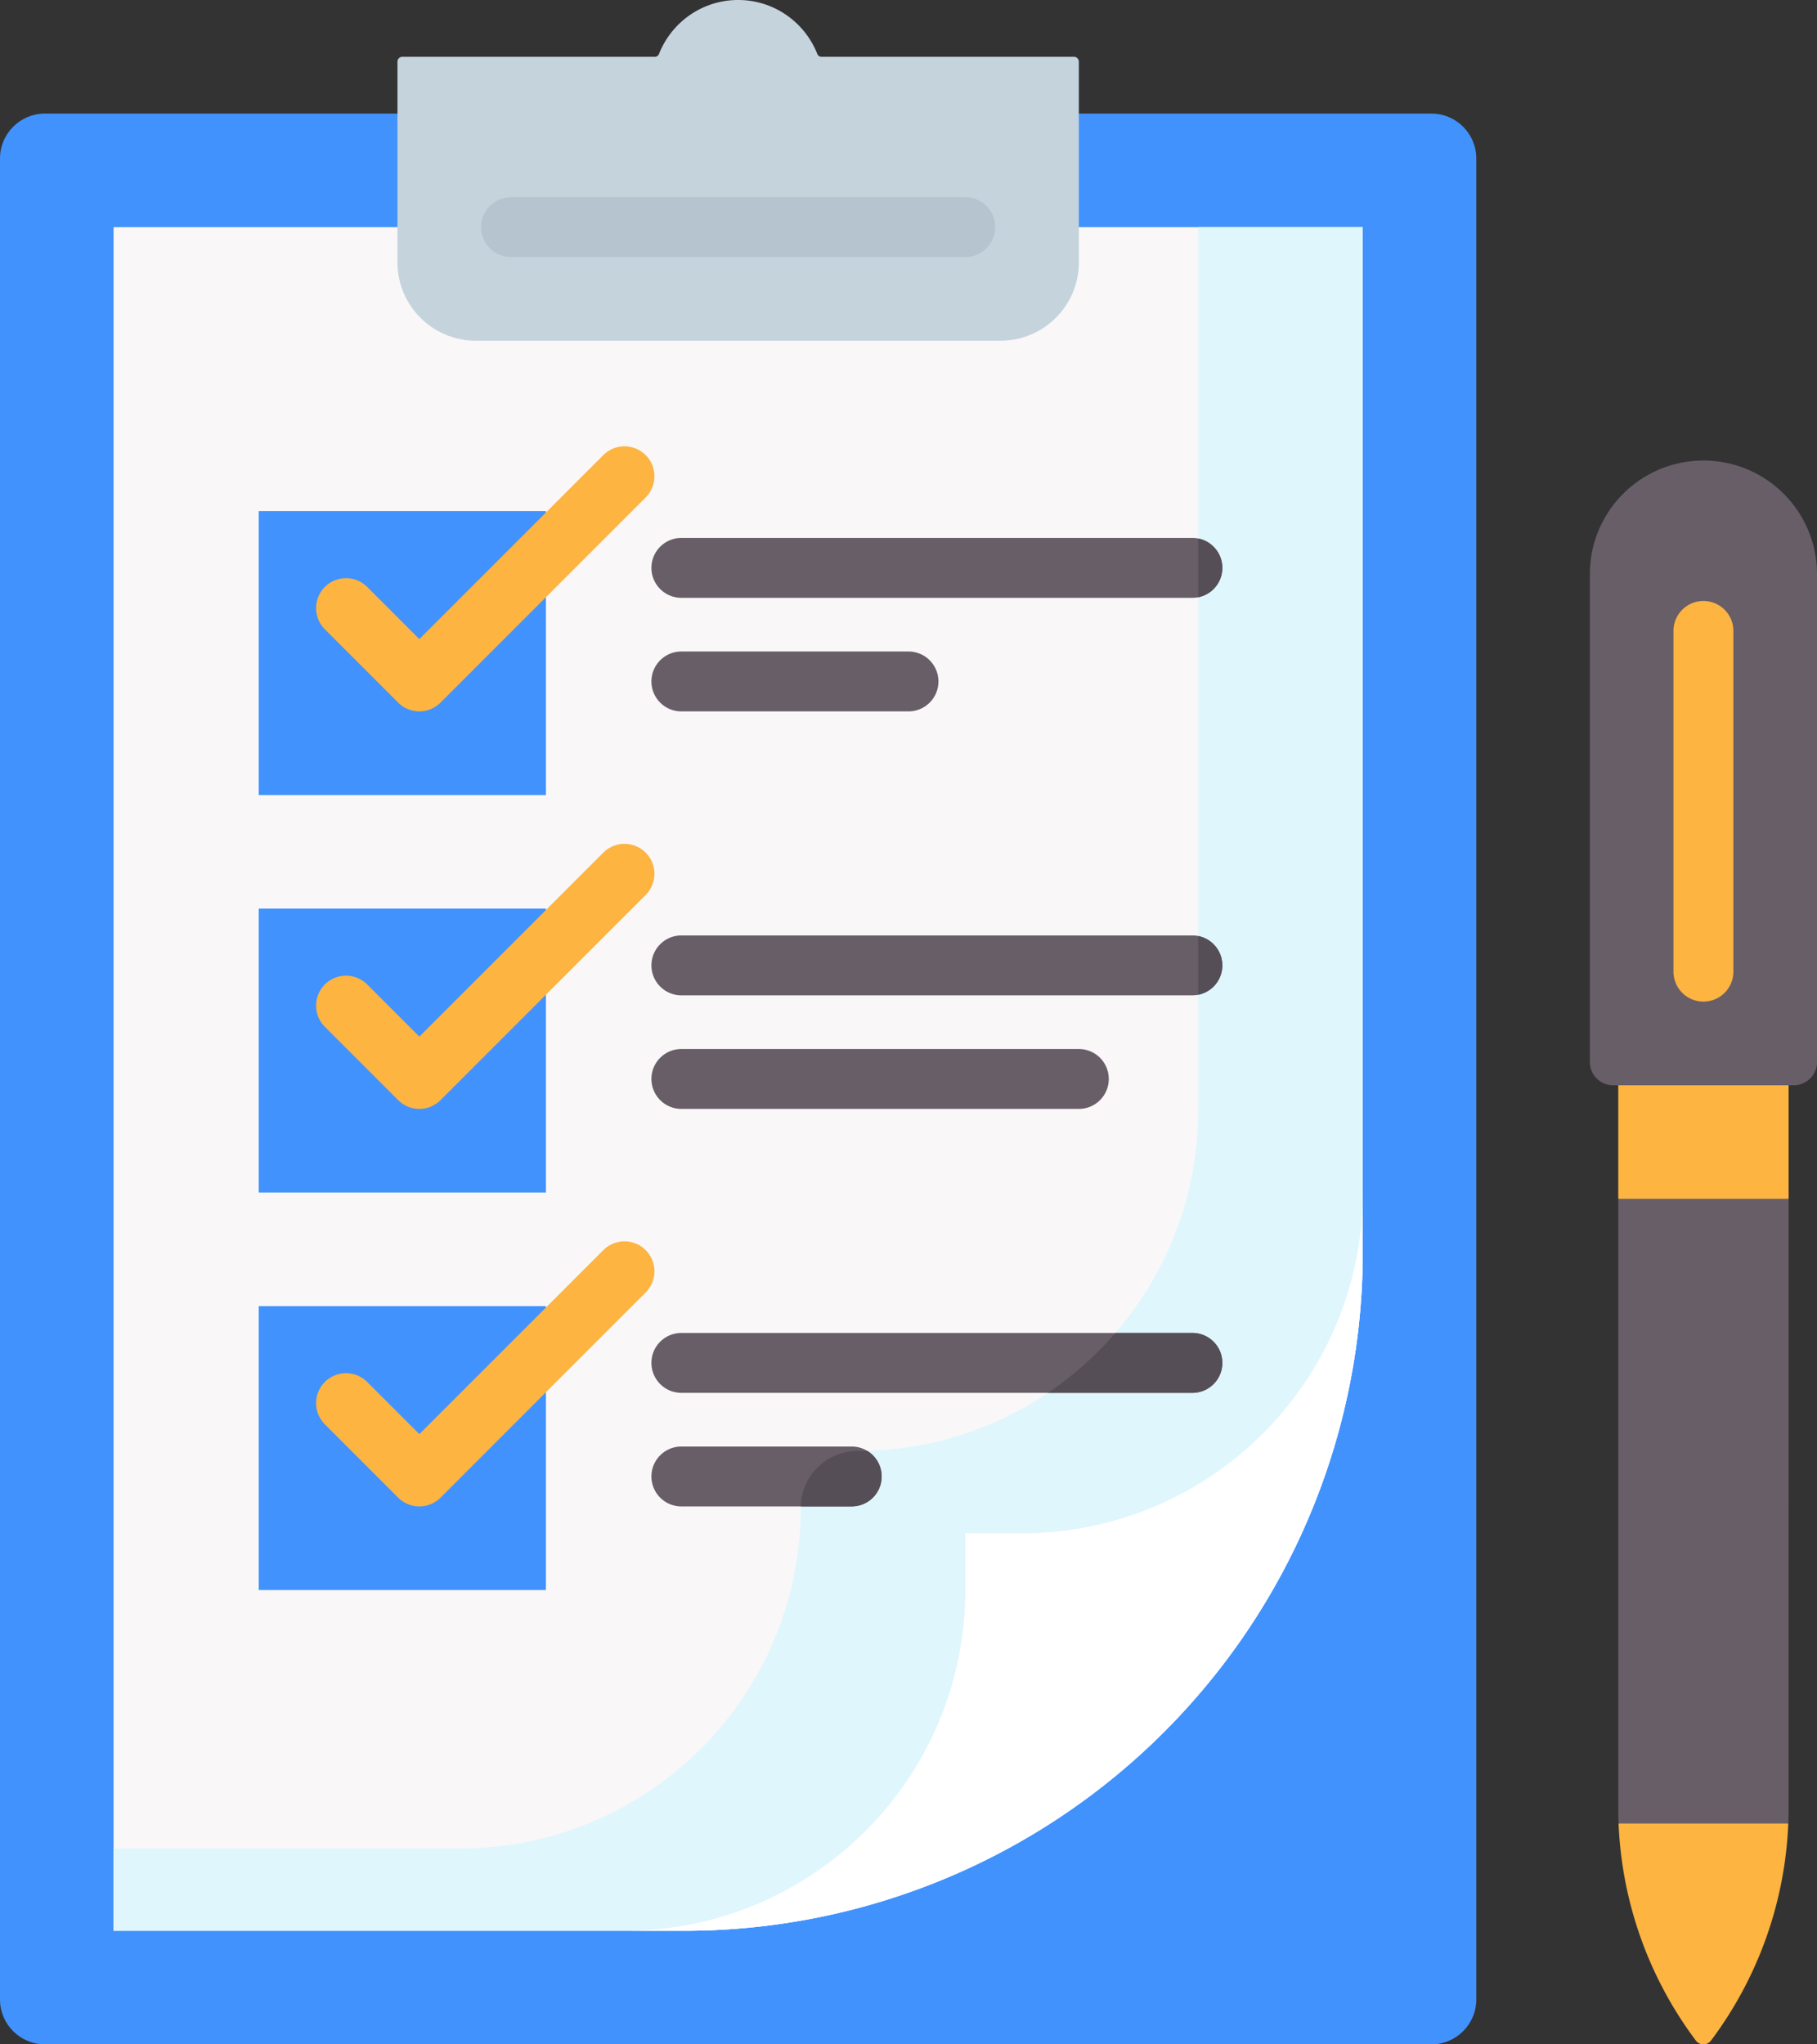 <?xml version="1.0" encoding="UTF-8"?> <svg xmlns="http://www.w3.org/2000/svg" viewBox="28.443 0 455.114 512"><rect x="28.443" y="0" width="455.114" height="512" fill="#333333" stroke="none"/><g><path fill="#fdb441" d="M453.212 511.051a2.373 2.373 0 0 0 3.797 0 97.175 97.175 0 0 0 19.355-54.36l-21.253-14.236-21.255 14.236a97.198 97.198 0 0 0 19.356 54.36zM476.445 271.795l-21.333-14.229-21.335 14.229v28.445l21.335 14.215 21.333-14.215z" opacity="1" data-original="#fdb441" class=""></path><path fill="#4192fd" d="M386.973 512H39.691c-6.212 0-11.248-5.036-11.248-11.248V39.692c0-6.212 5.036-11.248 11.248-11.248h347.282c6.212 0 11.248 5.036 11.248 11.248v461.06c0 6.212-5.036 11.248-11.248 11.248z" opacity="1" data-original="#f68157" class=""></path><path fill="#f9f7f8" d="M369.777 56.889H56.888v426.667h142.937a169.952 169.952 0 0 0 169.952-169.952z" opacity="1" data-original="#f9f7f8" class=""></path><path fill="#dff6fd" d="M328.568 56.889v221.193c-.011 47.119-38.211 85.314-85.333 85.314-7.855 0-14.222 6.367-14.222 14.222 0 47.128-38.205 85.333-85.333 85.333H56.888v20.604h142.937a169.952 169.952 0 0 0 169.951-169.952V56.889z" opacity="1" data-original="#dff6fd" class=""></path><path fill="#ffffff" d="M319.999 433.777a169.952 169.952 0 0 1-120.174 49.778h-14.937c47.128 0 85.333-38.205 85.333-85.333V384h14.223c47.128 0 85.333-38.205 85.333-85.333v14.937a169.95 169.95 0 0 1-49.778 120.173z" opacity="1" data-original="#ffffff" class=""></path><path fill="#c5d3dd" d="M297.435 14.222h-63.252c-.457 0-.856-.286-1.024-.71C230.038 5.604 222.349 0 213.332 0s-16.706 5.604-19.827 13.512c-.168.425-.567.71-1.024.71H129.23c-.68 0-1.23.551-1.23 1.23V65.69c0 10.848 8.794 19.642 19.642 19.642h131.382c10.848 0 19.643-8.794 19.643-19.643V15.453a1.232 1.232 0 0 0-1.232-1.231z" opacity="1" data-original="#c5d3dd"></path><path fill="#4192fd" d="M93.254 128h71.929v71.111H93.254zM93.254 227.555h71.929v71.111H93.254zM93.254 327.111h71.929v71.111H93.254z" opacity="1" data-original="#6fd7a3" class=""></path><path fill="#685e68" d="M477.742 271.795H432.48a5.815 5.815 0 0 1-5.815-5.815V143.79c0-15.71 12.736-28.446 28.446-28.446s28.446 12.736 28.446 28.446v122.19a5.816 5.816 0 0 1-5.815 5.815zM433.777 300.24v152.504c0 1.318.027 2.634.08 3.947h42.508c.053-1.313.08-2.629.08-3.947V300.24z" opacity="1" data-original="#685e68" class=""></path><path fill="#b6c4cf" d="M270.221 64.389H156.444c-4.143 0-7.5-3.358-7.5-7.5s3.357-7.5 7.5-7.5h113.777c4.143 0 7.5 3.358 7.5 7.5s-3.357 7.5-7.5 7.5z" opacity="1" data-original="#b6c4cf"></path><path fill="#fdb441" d="M133.482 178.166a7.478 7.478 0 0 1-5.304-2.197l-18.388-18.387a7.5 7.5 0 0 1 10.607-10.606l13.084 13.084 46.103-46.103a7.5 7.5 0 0 1 10.607 10.606l-51.406 51.406a7.474 7.474 0 0 1-5.303 2.197zM133.482 277.722a7.478 7.478 0 0 1-5.304-2.197l-18.388-18.387a7.5 7.5 0 0 1 10.607-10.606l13.084 13.084 46.103-46.103a7.5 7.5 0 0 1 10.607 10.606l-51.406 51.406a7.474 7.474 0 0 1-5.303 2.197zM133.482 377.278a7.478 7.478 0 0 1-5.304-2.197l-18.388-18.388a7.5 7.5 0 0 1 10.607-10.606l13.084 13.084 46.103-46.103a7.5 7.5 0 0 1 10.607 10.606l-51.406 51.406a7.475 7.475 0 0 1-5.303 2.198z" opacity="1" data-original="#fdb441" class=""></path><path fill="#685e68" d="M327.11 149.722h-128c-4.143 0-7.5-3.358-7.5-7.5s3.357-7.5 7.5-7.5h128a7.5 7.5 0 0 1 0 15zm-63.612 20.944a7.5 7.5 0 0 0-7.5-7.5H199.11c-4.143 0-7.5 3.358-7.5 7.5s3.357 7.5 7.5 7.5h56.889a7.5 7.5 0 0 0 7.499-7.5zm71.112 71.112a7.5 7.5 0 0 0-7.5-7.5h-128c-4.143 0-7.5 3.358-7.5 7.5s3.357 7.5 7.5 7.5h128a7.5 7.5 0 0 0 7.5-7.5zm-28.445 28.444a7.5 7.5 0 0 0-7.5-7.5H199.11c-4.143 0-7.5 3.358-7.5 7.5s3.357 7.5 7.5 7.5h99.556a7.5 7.5 0 0 0 7.499-7.5zm28.445 71.111a7.5 7.5 0 0 0-7.5-7.5h-128c-4.143 0-7.5 3.358-7.5 7.5s3.357 7.5 7.5 7.5h128a7.5 7.5 0 0 0 7.5-7.5zm-85.333 28.445a7.5 7.5 0 0 0-7.5-7.5H199.11c-4.143 0-7.5 3.358-7.5 7.5s3.357 7.5 7.5 7.5h42.667a7.5 7.5 0 0 0 7.5-7.5z" opacity="1" data-original="#685e68" class=""></path><g fill="#554e56"><path d="M334.61 241.778a7.503 7.503 0 0 0-6.042-7.358v14.716a7.503 7.503 0 0 0 6.042-7.358zM243.234 363.396c-7.741 0-14.037 6.184-14.218 13.882h12.761a7.5 7.5 0 0 0 3.885-13.917c-.806.023-1.616.035-2.428.035zM334.61 341.333a7.5 7.5 0 0 0-7.5-7.5h-19.288a85.815 85.815 0 0 1-16.894 15h36.182a7.5 7.5 0 0 0 7.5-7.5zM328.568 134.864v14.716a7.501 7.501 0 0 0 0-14.716z" fill="#554e56" opacity="1" data-original="#554e56"></path></g><path fill="#fdb441" d="M455.111 250.849a7.5 7.5 0 0 1-7.5-7.5v-85.336c0-4.142 3.357-7.5 7.5-7.5s7.5 3.358 7.5 7.5v85.336a7.5 7.5 0 0 1-7.5 7.5z" opacity="1" data-original="#fdb441" class=""></path></g></svg> 